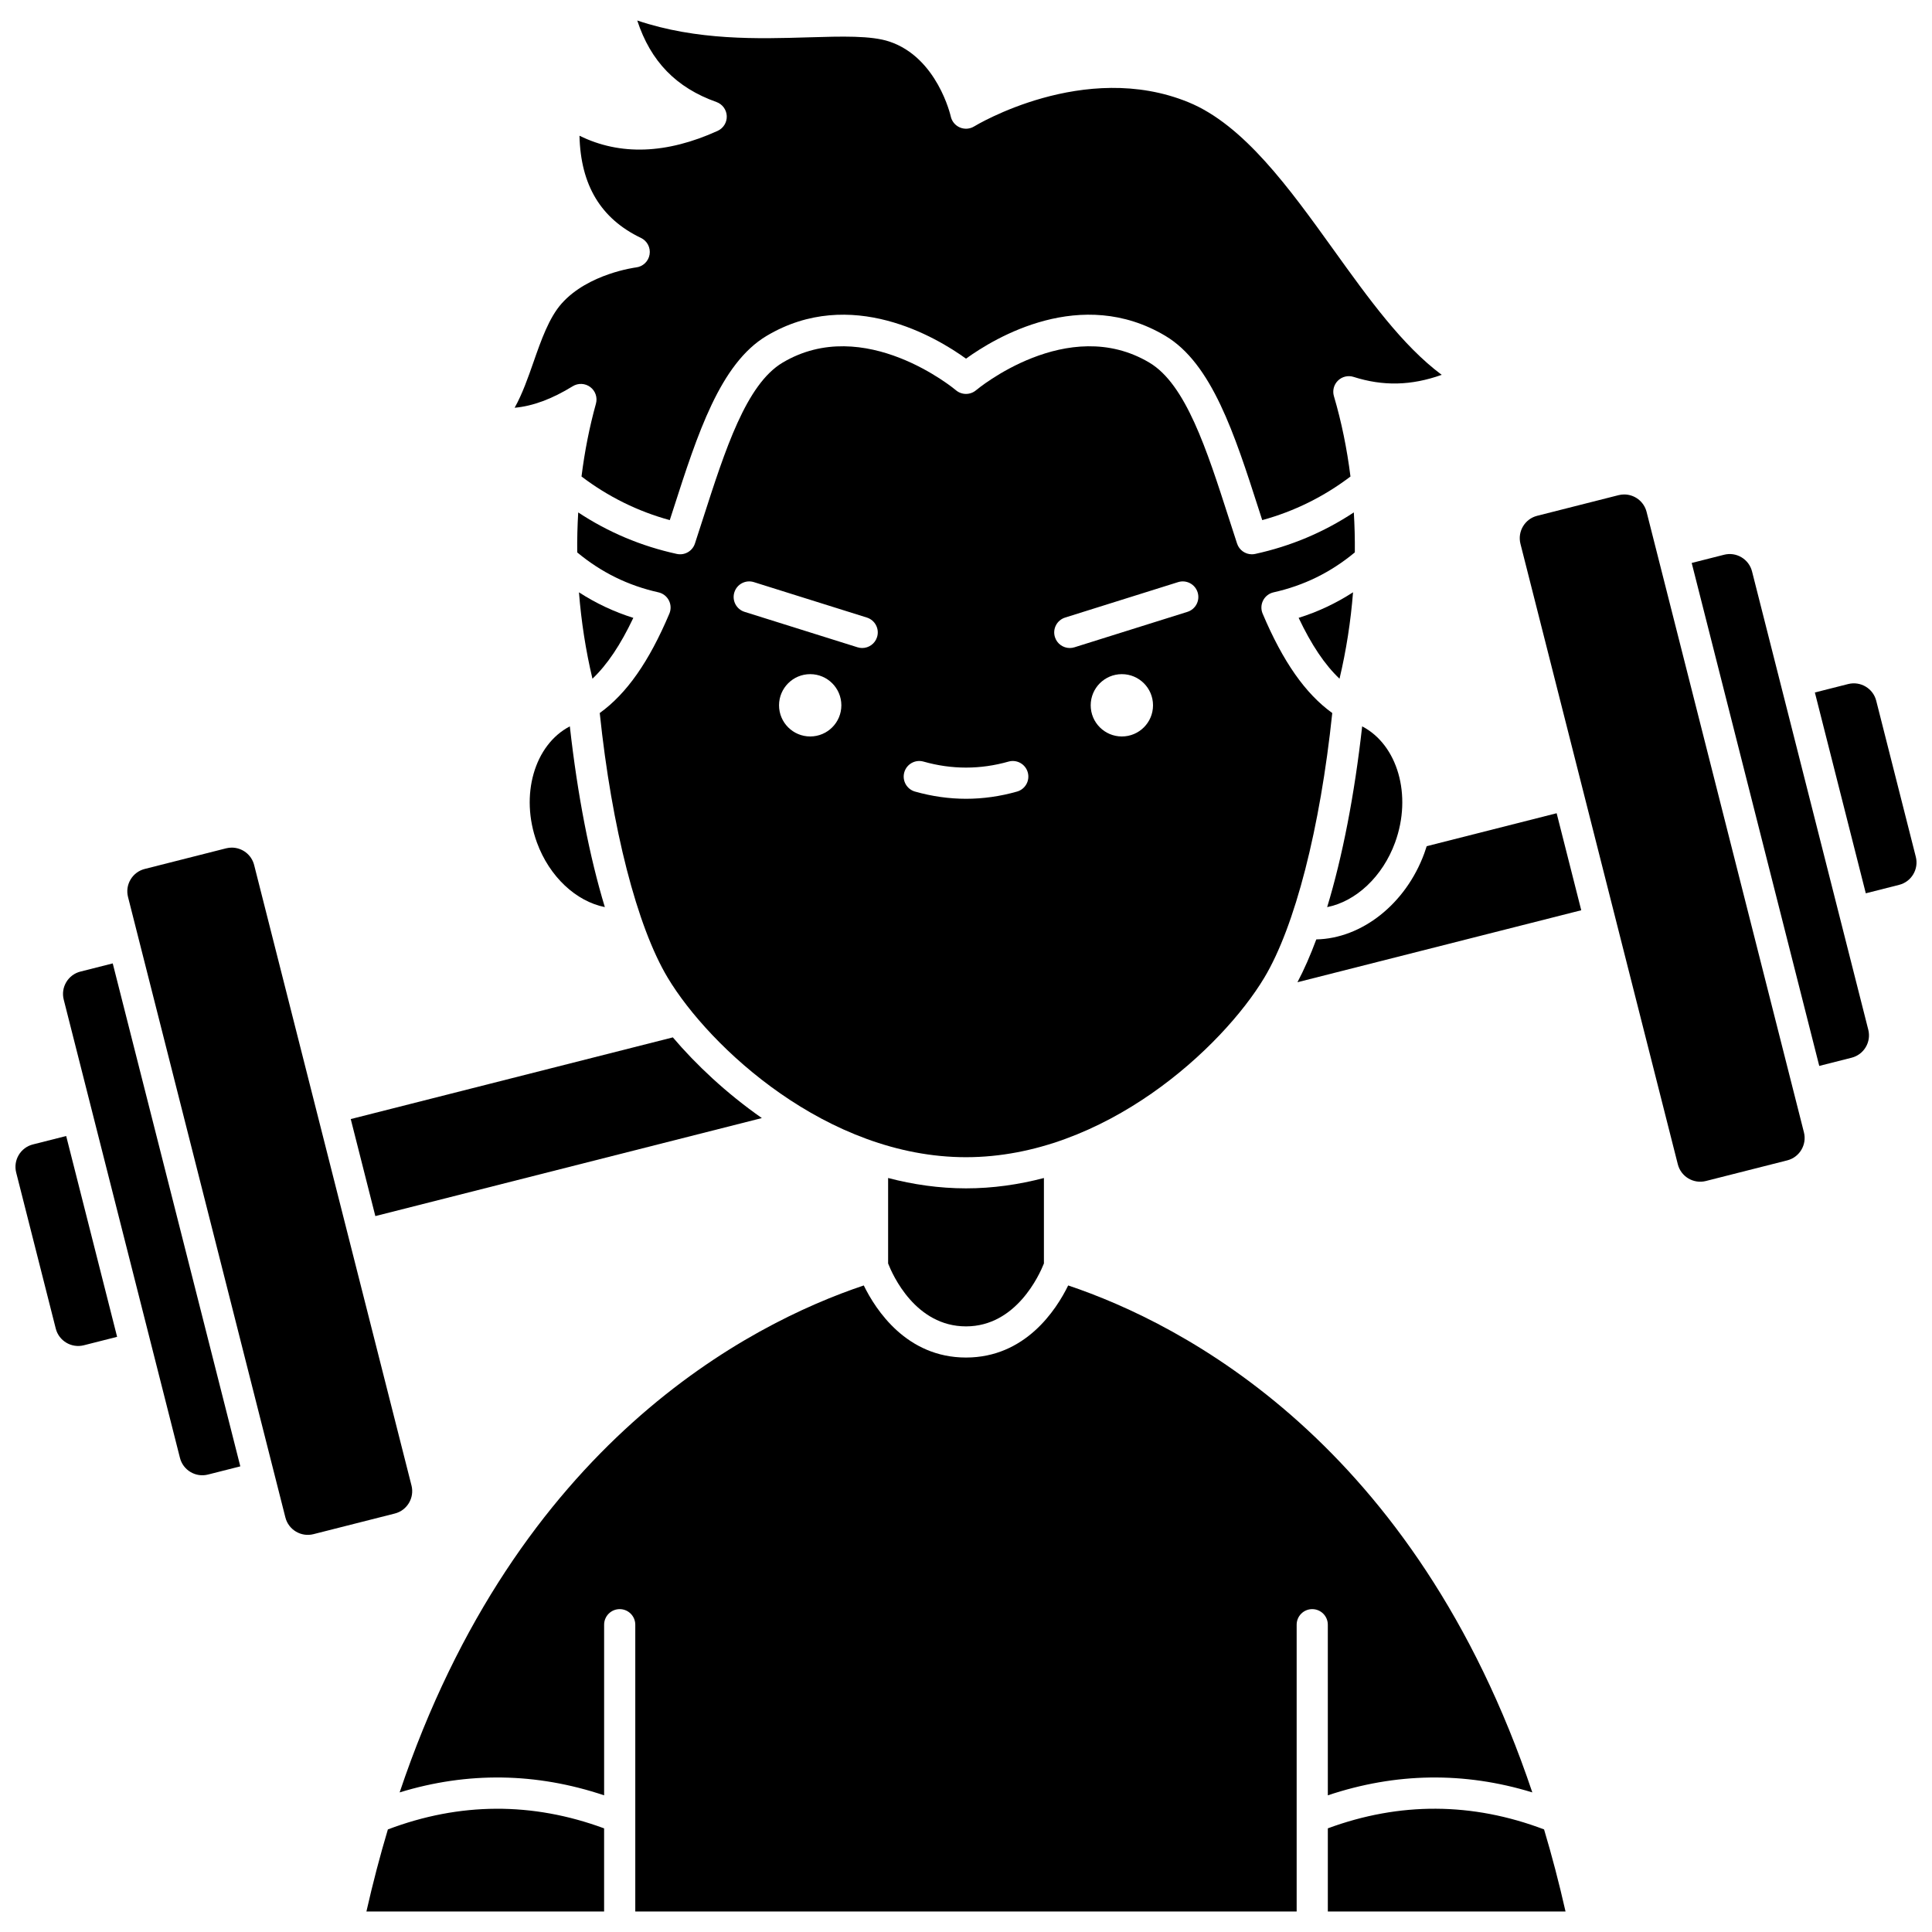 <?xml version="1.0" encoding="UTF-8"?>
<!-- Uploaded to: ICON Repo, www.iconrepo.com, Generator: ICON Repo Mixer Tools -->
<svg width="800px" height="800px" version="1.1" viewBox="144 144 512 512" xmlns="http://www.w3.org/2000/svg">
 <defs>
  <clipPath id="b">
   <path d="m148.09 445h27.906v56h-27.906z"/>
  </clipPath>
  <clipPath id="a">
   <path d="m624 325h27.902v56h-27.902z"/>
  </clipPath>
 </defs>
 <path d="m297.43 300.97c0.609 7.738 1.801 15.43 3.574 22.895 3.906-3.695 7.445-8.973 10.832-16.125-5.098-1.598-9.91-3.859-14.406-6.769z"/>
 <path d="m513.71 367.27c4.578-12.539 0.648-25.91-8.723-30.777-2.031 18.203-5.231 34.578-9.277 47.902 7.586-1.5 14.68-8.027 18-17.125z"/>
 <path d="m502.57 300.96c-4.496 2.914-9.312 5.18-14.418 6.777 3.387 7.156 6.93 12.434 10.836 16.129 1.777-7.484 2.973-15.176 3.582-22.906z"/>
 <g clip-path="url(#b)">
  <path d="m152.71 447.29c-3.266 0.828-5.25 4.16-4.426 7.43l10.492 41.367c0.828 3.266 4.16 5.246 7.43 4.426l8.828-2.238-13.496-53.219z"/>
 </g>
 <path d="m345.9 440.3c-9.453-6.613-17.48-14.191-23.59-21.383l-85.359 21.648 6.519 25.711z"/>
 <path d="m286.29 367.27c3.32 9.098 10.418 15.613 18 17.121-4.047-13.324-7.246-29.699-9.277-47.898-9.371 4.867-13.297 18.238-8.723 30.777z"/>
 <path d="m479.04 403.12c8.145-13.57 14.832-39.676 18.023-70.16-7.144-5.144-13.059-13.598-18.453-26.344-0.477-1.129-0.43-2.41 0.133-3.5 0.559-1.09 1.574-1.871 2.769-2.141 8.062-1.805 15.125-5.273 21.531-10.586 0.035-3.547-0.055-7.082-0.266-10.598-7.941 5.254-16.699 8.949-26.137 11.004-0.297 0.066-0.59 0.098-0.883 0.098-1.75 0-3.356-1.117-3.922-2.844-0.727-2.219-1.441-4.445-2.156-6.656-5.883-18.285-11.441-35.555-21.078-41.289-21.695-12.914-45.688 7.102-45.926 7.305-1.547 1.312-3.82 1.312-5.359-0.004-0.234-0.199-24.227-20.215-45.922-7.301-9.641 5.738-15.195 23.008-21.078 41.289-0.711 2.215-1.43 4.438-2.156 6.656-0.66 2.012-2.731 3.203-4.805 2.746-9.43-2.055-18.184-5.75-26.121-10.996-0.211 3.516-0.301 7.055-0.266 10.598 6.406 5.309 13.461 8.773 21.52 10.578 1.195 0.266 2.211 1.051 2.769 2.141 0.562 1.09 0.609 2.371 0.133 3.5-5.394 12.75-11.309 21.199-18.453 26.344 3.188 30.484 9.879 56.59 18.023 70.16 11.031 18.383 42.242 47.551 79.043 47.551 36.793-0.004 68.004-29.168 79.035-47.551zm-120.33-63.949c-4.562 0-8.258-3.699-8.258-8.258 0-4.562 3.699-8.258 8.258-8.258 4.562 0 8.258 3.699 8.258 8.258 0.004 4.559-3.695 8.258-8.258 8.258zm17.719-26.336c-0.555 1.766-2.184 2.894-3.938 2.894-0.41 0-0.824-0.062-1.238-0.191l-29.938-9.391c-2.176-0.684-3.387-3-2.703-5.176 0.684-2.176 3-3.387 5.176-2.703l29.938 9.391c2.176 0.684 3.387 3 2.703 5.176zm37.094 40.941c-4.473 1.27-9.023 1.91-13.516 1.91-4.492 0-9.039-0.645-13.516-1.91-2.195-0.621-3.469-2.902-2.848-5.098 0.621-2.195 2.902-3.473 5.098-2.848 7.484 2.121 15.043 2.121 22.527 0 2.195-0.625 4.477 0.652 5.098 2.848 0.625 2.191-0.648 4.477-2.844 5.098zm27.781-14.605c-4.562 0-8.258-3.699-8.258-8.258 0-4.562 3.699-8.258 8.258-8.258 4.562 0 8.258 3.699 8.258 8.258s-3.695 8.258-8.258 8.258zm17.375-33.023-29.938 9.391c-0.41 0.129-0.828 0.191-1.238 0.191-1.758 0-3.387-1.129-3.938-2.894-0.684-2.176 0.527-4.492 2.703-5.176l29.938-9.391c2.176-0.684 4.492 0.527 5.176 2.703 0.684 2.176-0.527 4.492-2.703 5.176z"/>
 <path d="m379.36 456.18v22.656c1.203 3.082 7.273 16.668 20.645 16.668 13.316 0 19.465-13.695 20.645-16.672v-22.648c-6.629 1.738-13.535 2.742-20.645 2.742-7.109-0.004-14.016-1.008-20.645-2.746z"/>
 <path d="m580.36 279.65c-0.699-2.766-3.195-4.613-5.93-4.613-0.496 0-1 0.062-1.504 0.188l-21.566 5.469c-3.266 0.828-5.25 4.164-4.422 7.43l41.703 164.43c0.828 3.269 4.16 5.25 7.43 4.426l21.566-5.469c3.266-0.828 5.25-4.16 4.422-7.43z"/>
 <path d="m522.09 368.25c-0.191 0.617-0.395 1.234-0.621 1.848-4.926 13.488-16.609 22.613-28.637 22.855-1.57 4.223-3.238 8.027-4.992 11.348l75.207-19.074-6.519-25.711z"/>
 <path d="m300.43 246.57c1.359 1.02 1.953 2.769 1.5 4.406-1.723 6.211-3 12.684-3.824 19.301 7.043 5.344 14.883 9.23 23.391 11.559 0.32-0.996 0.641-1.988 0.961-2.977 6.375-19.809 12.395-38.523 24.715-45.855 22.316-13.281 45.133 0.48 52.828 6.043 7.695-5.562 30.512-19.328 52.828-6.043 12.32 7.336 18.344 26.047 24.715 45.855 0.32 0.992 0.637 1.984 0.961 2.977 8.504-2.328 16.34-6.215 23.383-11.551-0.918-7.316-2.371-14.469-4.387-21.297-0.434-1.465-0.023-3.051 1.07-4.121 1.094-1.07 2.688-1.449 4.141-0.984 7.812 2.484 15.234 2.344 23.355-0.547-10.422-7.762-19.34-20.172-28.68-33.172-11.68-16.25-23.754-33.055-38.441-39.07-27.613-11.309-56.48 6.223-56.77 6.398-1.141 0.707-2.559 0.816-3.797 0.289-1.234-0.527-2.141-1.621-2.422-2.938-0.031-0.145-3.551-15.59-16.266-19.828-4.844-1.613-12.516-1.387-21.398-1.121-13.355 0.402-29.523 0.887-45.414-4.461 3.559 10.875 10.352 17.82 20.977 21.598 1.586 0.562 2.672 2.035 2.742 3.715 0.07 1.684-0.887 3.238-2.418 3.934-13.562 6.156-25.844 6.582-36.613 1.289 0.305 13.105 5.672 22 16.289 27.078 1.66 0.797 2.594 2.59 2.289 4.402-0.301 1.812-1.766 3.211-3.594 3.422-0.117 0.016-12.641 1.617-19.695 9.543-3.359 3.773-5.453 9.754-7.473 15.535-1.461 4.176-2.949 8.434-5 12.109 4.828-0.434 9.918-2.328 15.395-5.703 1.449-0.891 3.293-0.805 4.652 0.215z"/>
 <path d="m608.31 295.44c-0.402-1.582-1.395-2.914-2.797-3.75-1.402-0.836-3.047-1.074-4.629-0.672l-8.566 2.172 33.805 133.29 8.566-2.172c1.582-0.402 2.914-1.395 3.75-2.801 0.836-1.402 1.074-3.047 0.672-4.629z"/>
 <g clip-path="url(#a)">
  <path d="m651.71 371.07-10.492-41.367c-0.828-3.266-4.16-5.25-7.43-4.426l-8.828 2.238 13.496 53.219 8.828-2.238c3.269-0.824 5.254-4.156 4.426-7.426z"/>
 </g>
 <path d="m495.89 619.78c18.004-6.031 36.176-6.297 54.191-0.773-31.125-92.625-92.68-124.17-123-134.35-3.184 6.504-11.371 19.105-27.086 19.105s-23.902-12.598-27.086-19.105c-30.324 10.176-91.875 41.723-123 134.35 18.016-5.527 36.188-5.258 54.191 0.773v-45.215c0-2.281 1.848-4.129 4.129-4.129s4.129 1.848 4.129 4.129v76.004h175.27v-76.004c0-2.281 1.848-4.129 4.129-4.129s4.129 1.848 4.129 4.129z"/>
 <path d="m246.79 628.82c-2.07 6.926-3.973 14.172-5.688 21.75h62.992v-22.035c-19.023-7.023-38.277-6.93-57.305 0.285z"/>
 <path d="m495.89 628.53v22.035h62.992c-1.715-7.578-3.617-14.824-5.688-21.75-19.02-7.215-38.273-7.309-57.305-0.285z"/>
 <path d="m253.05 537.67-41.699-164.43c-0.699-2.766-3.195-4.613-5.93-4.613-0.496 0-1 0.062-1.504 0.188l-21.566 5.469c-1.582 0.402-2.914 1.395-3.75 2.801-0.836 1.402-1.074 3.047-0.672 4.629l41.703 164.43c0.828 3.266 4.16 5.25 7.43 4.426l21.566-5.469c3.269-0.828 5.254-4.164 4.422-7.43z"/>
 <path d="m165.31 401.48c-1.582 0.402-2.914 1.395-3.75 2.801-0.836 1.402-1.074 3.047-0.672 4.629l30.801 121.44c0.402 1.582 1.395 2.914 2.801 3.75 1.402 0.836 3.047 1.074 4.629 0.672l8.566-2.172-33.809-133.29z"/>
</svg>